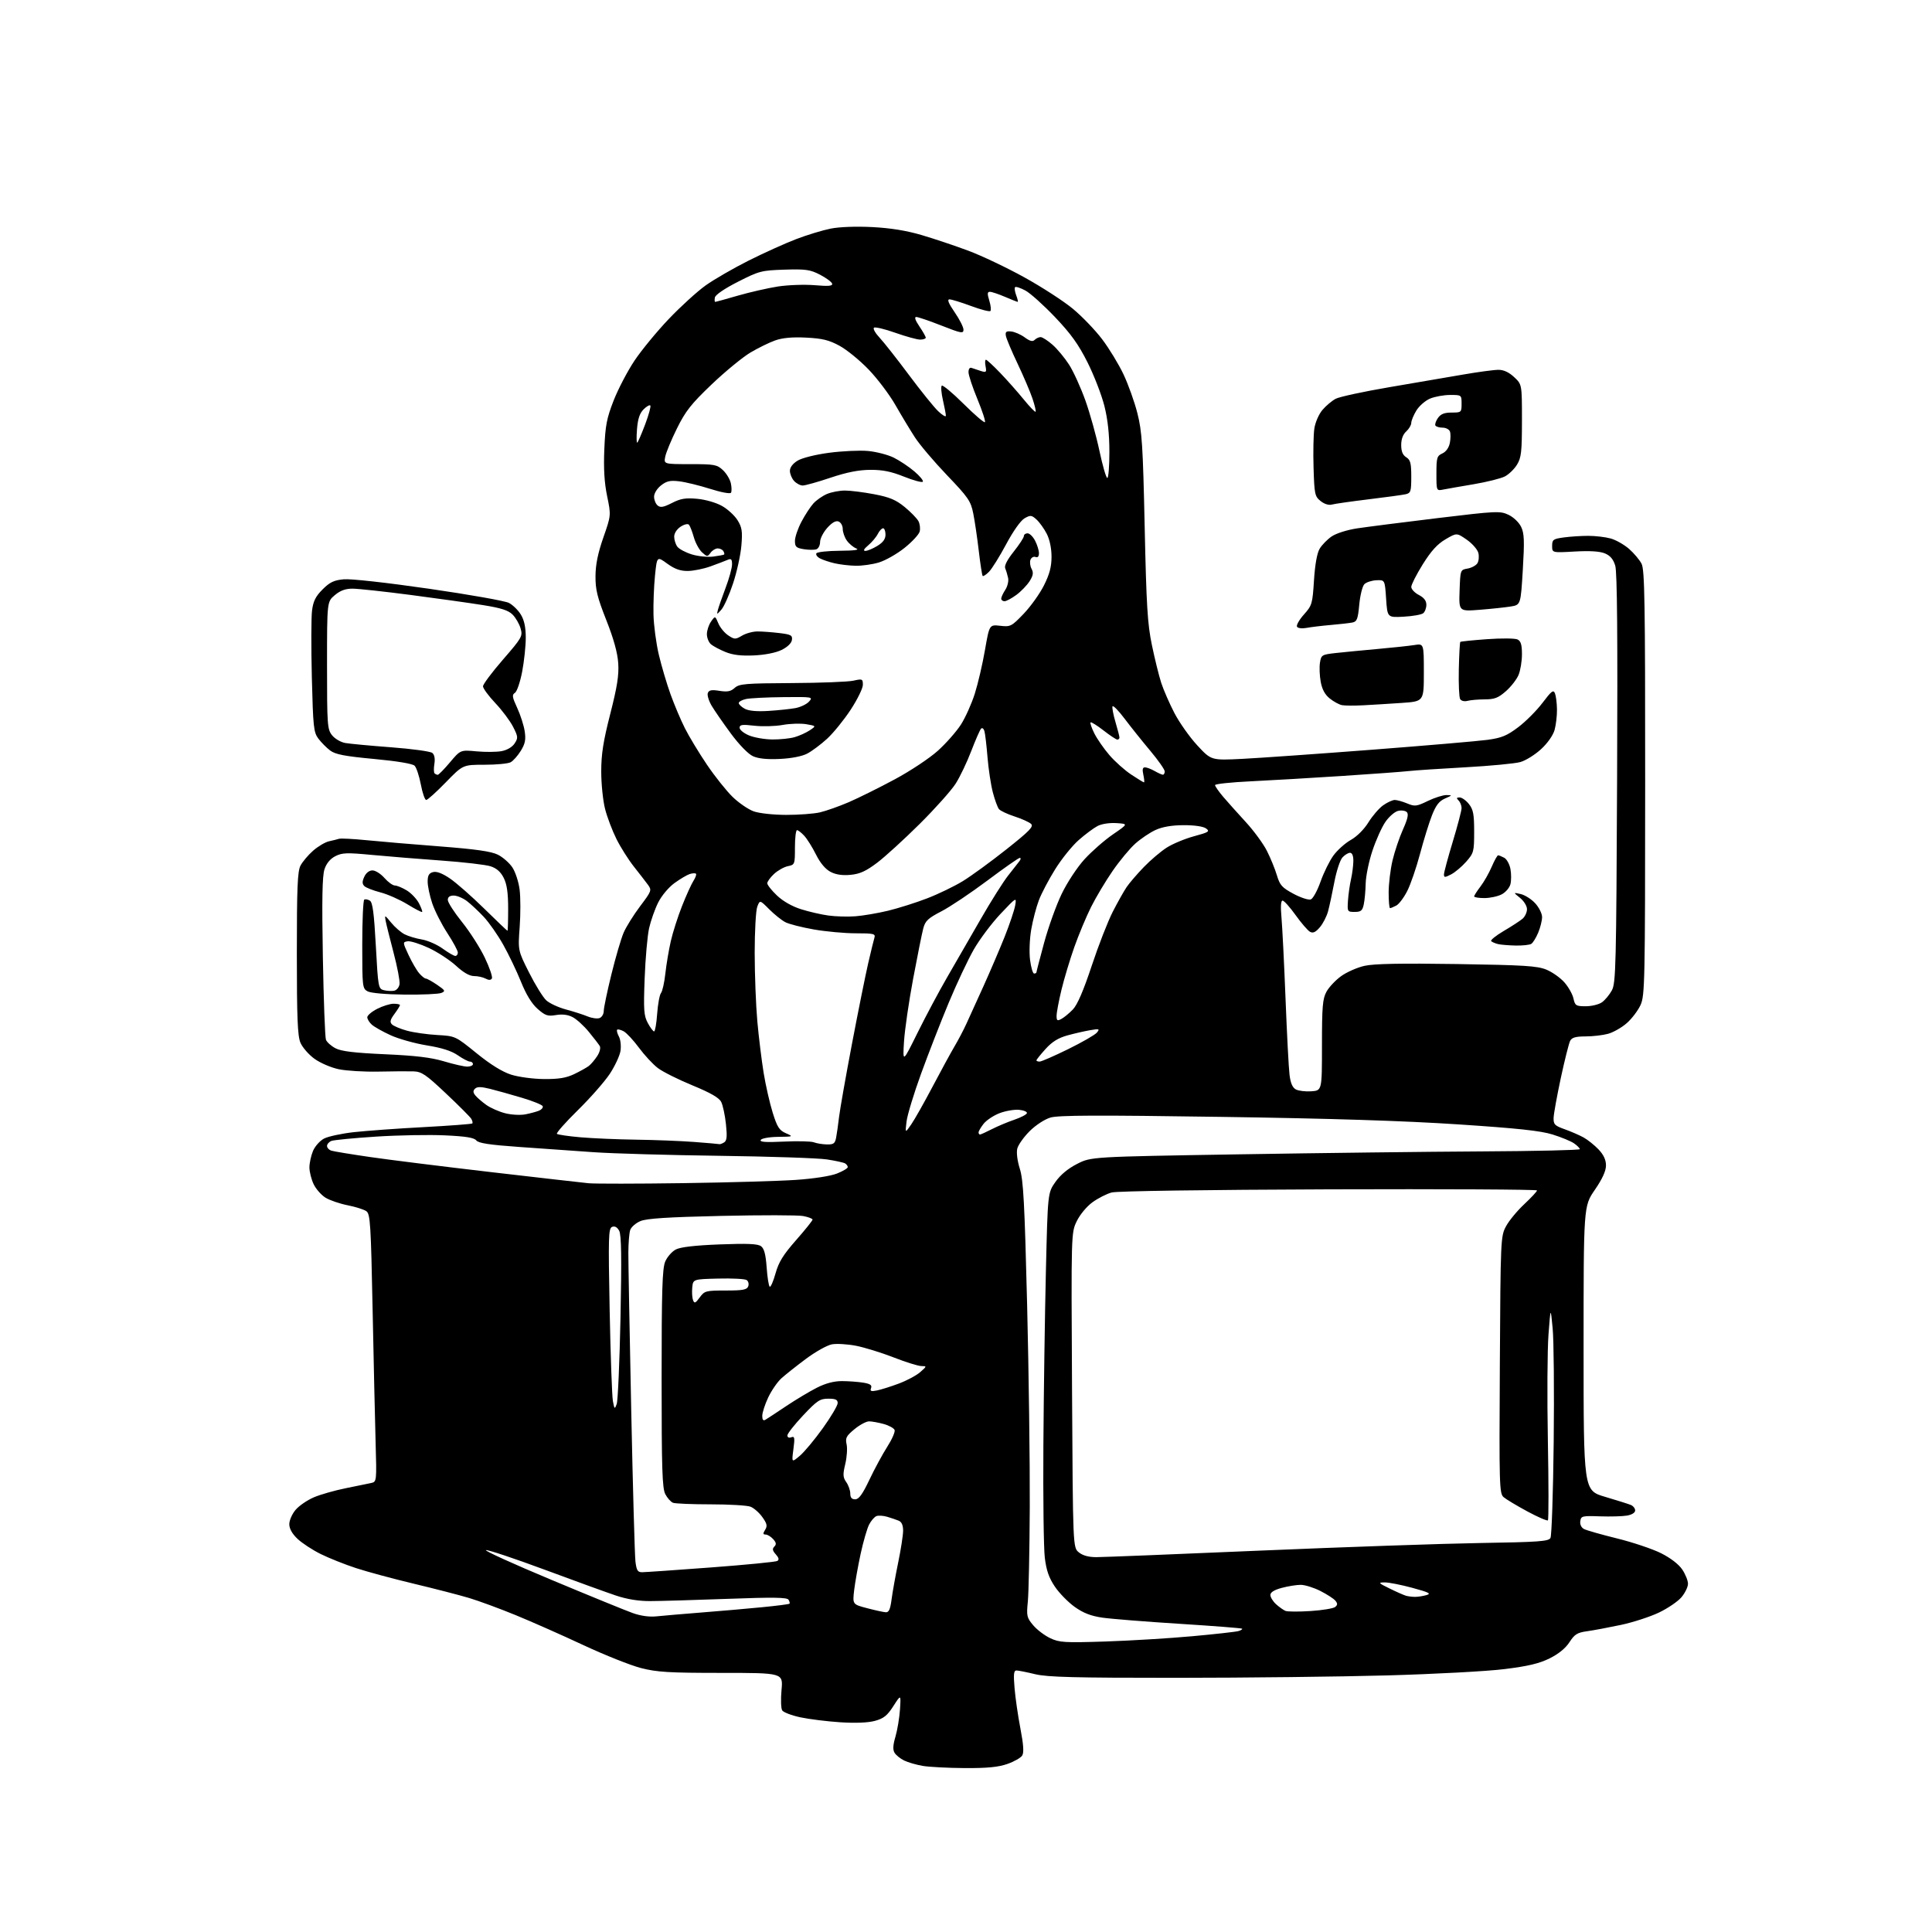 <?xml version="1.0" encoding="UTF-8" standalone="no"?>
<svg 
  version="1.1" 
  xmlns="http://www.w3.org/2000/svg" 
  xmlns:xlink="http://www.w3.org/1999/xlink" 
  xmlns:svg="http://www.w3.org/2000/svg"
  xmlns:rdf="http://www.w3.org/1999/02/22-rdf-syntax-ns#"
  xmlns:cc="http://creativecommons.org/ns#"
  xmlns:dc="http://purl.org/dc/elements/1.1/"
  viewBox="0 0 768 768"
  width="768"
  height="768"
>
<style>svg {background-color: white; }</style>"
<path stroke="none" fill="black" fill-rule="evenodd" d="M383.50,702.84C376.90,702.80 369.40,702.41 366.83,701.98C364.27,701.54 360.93,700.58 359.43,699.84C357.92,699.11 356.21,697.73 355.62,696.79C354.86,695.56 354.95,693.76 355.97,690.29C356.74,687.66 357.54,682.80 357.76,679.50C358.15,673.50 358.15,673.50 355.13,678.20C352.70,681.98 351.28,683.12 347.81,684.07C345.05,684.82 340.07,685.02 334.00,684.63C328.77,684.29 321.64,683.40 318.15,682.66C314.66,681.91 311.41,680.67 310.93,679.90C310.44,679.13 310.33,675.46 310.67,671.75C311.29,665.00 311.29,665.00 286.80,665.00C265.97,665.00 261.21,664.71 254.85,663.09C250.74,662.04 240.44,657.94 231.97,653.99C223.50,650.03 211.38,644.66 205.03,642.06C198.69,639.46 190.35,636.39 186.50,635.23C182.65,634.08 172.75,631.52 164.50,629.55C156.25,627.58 145.90,624.78 141.50,623.34C137.10,621.90 130.80,619.39 127.50,617.76C124.20,616.13 120.04,613.40 118.25,611.70C116.13,609.69 115.00,607.66 115.00,605.88C115.00,604.38 116.11,601.83 117.48,600.21C118.84,598.59 122.10,596.35 124.73,595.22C127.35,594.09 133.10,592.46 137.50,591.58C141.90,590.70 146.46,589.77 147.63,589.50C149.71,589.03 149.75,588.68 149.32,573.76C149.08,565.37 148.54,541.45 148.12,520.62C147.44,486.68 147.18,482.61 145.66,481.49C144.73,480.81 141.38,479.74 138.23,479.12C135.08,478.50 131.11,477.15 129.42,476.11C127.73,475.08 125.59,472.65 124.67,470.72C123.75,468.78 123.00,465.79 123.00,464.07C123.00,462.34 123.64,459.41 124.42,457.53C125.20,455.66 127.19,453.44 128.83,452.59C130.48,451.74 135.80,450.59 140.66,450.05C145.52,449.51 158.01,448.60 168.40,448.05C178.80,447.49 187.50,446.83 187.74,446.59C187.99,446.35 187.80,445.52 187.34,444.75C186.88,443.98 182.36,439.45 177.29,434.68C169.22,427.06 167.62,425.99 164.29,425.88C162.21,425.82 155.93,425.86 150.35,425.98C144.77,426.09 137.72,425.67 134.68,425.04C131.60,424.40 127.30,422.55 125.00,420.88C122.71,419.23 120.21,416.34 119.42,414.47C118.29,411.76 118.00,404.47 118.00,378.98C118.00,352.92 118.27,346.37 119.45,344.10C120.25,342.56 122.50,339.89 124.47,338.16C126.43,336.44 129.27,334.76 130.77,334.43C132.27,334.10 134.08,333.65 134.79,333.43C135.50,333.21 140.45,333.47 145.79,334.00C151.13,334.54 164.22,335.64 174.87,336.46C189.01,337.55 195.22,338.43 197.86,339.73C199.85,340.70 202.46,342.99 203.67,344.80C204.88,346.62 206.18,350.60 206.56,353.66C206.95,356.72 206.95,363.41 206.58,368.52C205.89,377.83 205.89,377.83 210.34,386.66C212.79,391.52 215.85,396.47 217.15,397.65C218.44,398.84 221.97,400.47 225.00,401.29C228.03,402.10 231.90,403.34 233.60,404.05C235.31,404.75 237.45,405.04 238.35,404.69C239.26,404.35 240.00,403.08 240.00,401.88C240.00,400.68 241.37,394.13 243.04,387.34C244.71,380.54 246.90,373.07 247.91,370.74C248.92,368.41 251.87,363.68 254.47,360.23C259.01,354.21 259.14,353.87 257.58,351.73C256.68,350.50 254.18,347.27 252.02,344.54C249.85,341.81 246.72,336.86 245.06,333.54C243.40,330.22 241.35,324.82 240.52,321.54C239.68,318.26 239.00,311.59 239.00,306.70C239.00,299.80 239.79,294.72 242.58,283.82C245.34,273.01 246.07,268.41 245.76,263.66C245.48,259.48 243.96,253.96 241.01,246.50C237.42,237.40 236.68,234.38 236.72,229.00C236.75,224.41 237.67,219.91 239.84,213.67C242.92,204.85 242.92,204.85 241.34,197.21C240.23,191.83 239.90,186.30 240.23,178.54C240.62,169.12 241.17,166.28 243.94,159.19C245.73,154.62 249.46,147.50 252.22,143.36C254.99,139.22 261.11,131.78 265.83,126.82C270.55,121.87 277.14,115.86 280.49,113.47C283.83,111.09 291.50,106.65 297.53,103.62C303.57,100.59 312.08,96.74 316.45,95.07C320.82,93.39 327.03,91.51 330.24,90.87C333.74,90.18 340.40,89.94 346.80,90.27C354.06,90.65 360.36,91.67 366.39,93.45C371.28,94.89 379.61,97.68 384.89,99.65C390.18,101.62 400.20,106.38 407.18,110.24C414.15,114.09 422.84,119.72 426.49,122.75C430.14,125.78 435.38,131.23 438.13,134.87C440.88,138.50 444.69,144.75 446.58,148.75C448.48,152.74 450.98,159.72 452.13,164.26C453.97,171.51 454.32,176.93 455.03,209.50C455.71,240.85 456.15,248.02 457.90,256.43C459.03,261.89 460.70,268.64 461.60,271.43C462.51,274.22 464.86,279.62 466.84,283.43C468.82,287.24 472.92,293.04 475.96,296.32C481.48,302.28 481.48,302.28 493.99,301.65C500.87,301.30 524.05,299.67 545.50,298.02C566.95,296.37 587.56,294.61 591.29,294.10C596.93,293.33 599.01,292.48 603.52,289.07C606.52,286.81 610.86,282.45 613.18,279.38C616.76,274.64 617.51,274.07 618.13,275.64C618.53,276.66 618.89,279.52 618.92,282.00C618.96,284.48 618.53,288.14 617.98,290.14C617.37,292.31 615.21,295.40 612.59,297.81C610.18,300.03 606.47,302.34 604.35,302.93C602.23,303.53 592.40,304.46 582.50,305.01C572.60,305.55 562.48,306.23 560.00,306.51C557.52,306.79 545.60,307.67 533.50,308.46C521.40,309.25 505.09,310.20 497.25,310.58C489.41,310.95 483.00,311.63 483.00,312.09C483.00,312.55 484.45,314.63 486.22,316.72C488.00,318.80 492.05,323.33 495.23,326.79C498.41,330.25 502.18,335.39 503.61,338.22C505.04,341.04 506.83,345.41 507.58,347.93C508.77,351.91 509.63,352.86 514.23,355.32C517.13,356.87 520.21,357.87 521.08,357.53C521.95,357.19 523.69,354.01 524.94,350.46C526.20,346.90 528.49,342.24 530.04,340.10C531.60,337.96 534.71,335.16 536.97,333.89C539.40,332.53 542.26,329.68 543.95,326.93C545.53,324.36 548.17,321.31 549.81,320.13C551.46,318.96 553.54,318.00 554.44,318.00C555.33,318.00 557.56,318.62 559.38,319.38C562.41,320.65 563.11,320.57 567.60,318.39C570.29,317.09 573.62,316.03 575.00,316.05C577.39,316.08 577.36,316.14 574.41,317.42C572.08,318.44 570.81,320.08 569.22,324.13C568.06,327.08 565.93,333.98 564.47,339.46C563.02,344.93 560.74,351.55 559.41,354.17C558.09,356.79 556.13,359.39 555.07,359.96C554.00,360.53 552.88,361.00 552.57,361.00C552.25,361.00 552.01,358.19 552.01,354.75C552.02,351.31 552.71,345.59 553.55,342.04C554.39,338.49 556.25,332.96 557.69,329.75C559.57,325.56 560.01,323.61 559.23,322.83C558.63,322.23 557.06,322.02 555.72,322.35C554.39,322.69 552.13,324.66 550.71,326.73C549.28,328.80 546.97,333.95 545.56,338.18C544.15,342.40 542.95,348.25 542.88,351.18C542.82,354.10 542.47,357.85 542.12,359.50C541.58,362.02 541.00,362.50 538.51,362.50C535.61,362.50 535.55,362.39 535.84,358.00C536.01,355.52 536.55,351.70 537.05,349.50C537.55,347.30 537.96,344.04 537.98,342.25C537.99,340.18 537.51,339.00 536.65,339.00C535.92,339.00 534.55,339.84 533.62,340.87C532.69,341.90 531.25,346.29 530.43,350.62C529.61,354.95 528.48,360.18 527.93,362.24C527.38,364.29 525.90,367.17 524.64,368.63C522.94,370.61 521.93,371.06 520.73,370.39C519.84,369.89 517.26,366.90 515.00,363.74C512.74,360.58 510.42,358.00 509.84,358.00C509.16,358.00 509.01,360.33 509.41,364.75C509.74,368.46 510.47,382.98 511.02,397.00C511.57,411.02 512.28,424.64 512.61,427.27C513.01,430.56 513.79,432.35 515.13,433.07C516.20,433.64 518.97,433.97 521.29,433.81C525.50,433.50 525.50,433.50 525.50,415.50C525.50,400.11 525.76,397.03 527.29,394.23C528.27,392.43 530.89,389.64 533.11,388.04C535.33,386.43 539.53,384.58 542.44,383.93C546.18,383.09 556.95,382.88 579.12,383.22C605.99,383.64 611.11,383.96 614.74,385.46C617.07,386.42 620.29,388.70 621.89,390.53C623.50,392.36 625.11,395.23 625.48,396.93C626.11,399.76 626.48,400.00 630.36,400.00C632.67,400.00 635.56,399.30 636.78,398.44C638.01,397.58 639.79,395.44 640.74,393.69C642.33,390.76 642.49,383.93 642.82,309.52C643.07,252.79 642.85,227.45 642.09,224.89C641.31,222.29 640.12,220.88 637.96,219.98C635.93,219.14 631.97,218.90 625.96,219.24C617.00,219.75 617.00,219.75 617.00,217.01C617.00,214.51 617.40,214.22 621.64,213.64C624.19,213.29 628.58,213.00 631.39,213.01C634.20,213.01 638.20,213.48 640.28,214.06C642.35,214.64 645.64,216.50 647.58,218.20C649.52,219.90 651.75,222.56 652.55,224.10C653.78,226.48 654.00,239.51 653.98,311.20C653.96,390.58 653.85,395.73 652.14,399.51C651.13,401.71 648.68,404.95 646.68,406.70C644.69,408.46 641.35,410.36 639.28,410.94C637.20,411.52 633.15,411.99 630.29,411.99C626.34,412.00 624.85,412.43 624.16,413.75C623.66,414.71 621.99,421.35 620.45,428.50C618.92,435.65 617.62,442.81 617.58,444.40C617.51,446.96 618.03,447.49 622.00,448.90C624.48,449.78 627.85,451.25 629.50,452.16C631.15,453.07 633.83,455.22 635.45,456.92C637.47,459.05 638.40,461.05 638.40,463.27C638.40,465.48 636.97,468.61 633.95,473.01C629.50,479.50 629.50,479.50 629.50,535.99C629.50,592.48 629.50,592.48 638.00,595.00C642.67,596.38 647.29,597.84 648.25,598.23C649.21,598.62 650.00,599.61 650.00,600.42C650.00,601.32 648.71,602.13 646.75,602.47C644.96,602.78 640.12,602.91 636.00,602.77C628.96,602.52 628.48,602.63 628.19,604.68C628.00,606.00 628.59,607.24 629.69,607.82C630.69,608.34 636.58,610.02 642.79,611.55C649.01,613.08 656.87,615.72 660.26,617.41C664.07,619.32 667.30,621.80 668.72,623.90C669.97,625.77 671.00,628.32 671.00,629.57C671.00,630.82 669.84,633.22 668.42,634.91C667.01,636.59 662.97,639.34 659.45,641.02C655.93,642.70 649.10,644.92 644.28,645.94C639.45,646.96 633.43,648.09 630.89,648.44C626.99,648.98 625.92,649.65 623.89,652.79C622.35,655.18 619.55,657.47 616.00,659.23C611.86,661.28 607.41,662.34 598.00,663.50C591.12,664.36 570.20,665.48 551.50,666.00C532.80,666.52 495.00,666.95 467.50,666.96C427.24,666.97 416.33,666.69 411.50,665.52C408.20,664.72 404.87,664.06 404.10,664.04C402.99,664.01 402.83,665.39 403.30,671.03C403.62,674.90 404.67,682.14 405.63,687.12C406.86,693.52 407.07,696.67 406.35,697.84C405.79,698.75 403.12,700.27 400.42,701.21C396.78,702.47 392.38,702.89 383.50,702.84zM439.50,652.52C449.40,652.19 464.93,651.25 474.00,650.42C483.07,649.60 491.32,648.67 492.33,648.37C493.33,648.07 493.97,647.64 493.76,647.43C493.54,647.21 482.37,646.34 468.93,645.49C455.49,644.65 441.67,643.54 438.20,643.04C433.62,642.37 430.62,641.20 427.20,638.76C424.62,636.92 421.07,633.30 419.33,630.71C416.97,627.21 415.95,624.29 415.33,619.26C414.87,615.54 414.62,595.40 414.76,574.50C414.90,553.60 415.35,522.48 415.76,505.33C416.50,474.17 416.50,474.17 419.54,469.85C421.52,467.03 424.52,464.53 428.15,462.68C433.71,459.83 433.71,459.83 492.11,458.87C524.22,458.34 567.94,457.81 589.25,457.70C610.56,457.59 628.00,457.19 628.00,456.81C628.00,456.43 626.99,455.40 625.75,454.53C624.51,453.65 620.65,452.06 617.17,450.98C612.38,449.49 603.31,448.52 579.67,446.96C558.09,445.53 528.99,444.61 485.06,443.97C435.99,443.25 420.69,443.31 417.56,444.25C415.24,444.94 411.69,447.27 409.28,449.67C406.97,451.98 404.76,455.09 404.39,456.57C403.99,458.17 404.40,461.44 405.40,464.62C406.81,469.07 407.29,478.15 408.30,518.73C408.96,545.56 409.43,581.67 409.35,599.00C409.26,616.33 408.92,633.27 408.58,636.65C408.01,642.34 408.17,643.05 410.69,646.04C412.19,647.83 415.24,650.14 417.46,651.19C421.13,652.93 423.13,653.05 439.50,652.52zM261.00,642.52C263.48,642.26 271.57,641.57 279.00,640.98C286.43,640.40 297.22,639.46 302.98,638.89C308.75,638.33 313.63,637.70 313.83,637.50C314.04,637.30 313.86,636.58 313.45,635.91C312.86,634.97 307.37,634.89 289.10,635.57C276.12,636.05 262.35,636.45 258.50,636.46C253.87,636.48 249.25,635.73 244.86,634.26C241.21,633.04 228.44,628.41 216.49,623.97C204.53,619.53 194.06,616.04 193.20,616.20C192.35,616.37 203.99,621.66 219.07,627.96C234.16,634.27 248.75,640.23 251.50,641.21C254.70,642.35 258.12,642.83 261.00,642.52zM352.12,640.90C353.34,640.98 353.91,639.71 354.42,635.75C354.80,632.86 355.98,626.27 357.05,621.09C358.12,615.92 359.00,610.23 359.00,608.45C359.00,606.31 358.41,604.97 357.25,604.50C356.29,604.11 354.24,603.41 352.69,602.95C351.15,602.49 349.22,602.36 348.41,602.67C347.59,602.99 346.28,604.49 345.49,606.03C344.69,607.56 343.18,612.79 342.12,617.65C341.07,622.52 339.91,629.03 339.54,632.13C338.89,637.76 338.89,637.76 344.69,639.28C347.89,640.12 351.23,640.85 352.12,640.90zM520.98,640.41C525.65,640.11 530.04,639.38 530.75,638.80C531.74,637.97 531.76,637.42 530.83,636.29C530.17,635.49 527.47,633.75 524.85,632.42C522.22,631.09 518.71,630.00 517.05,630.00C515.39,630.00 512.00,630.54 509.51,631.21C506.52,632.01 505.00,632.96 505.00,634.03C505.00,634.92 506.01,636.57 507.25,637.70C508.49,638.82 510.18,640.02 511.00,640.36C511.82,640.69 516.32,640.72 520.98,640.41zM562.50,634.78C563.60,634.79 565.62,634.48 567.00,634.09C569.07,633.50 568.12,633.01 561.43,631.19C556.99,629.99 552.04,629.01 550.43,629.03C547.73,629.06 547.89,629.26 552.48,631.50C555.22,632.85 558.15,634.13 558.98,634.36C559.82,634.58 561.40,634.78 562.50,634.78zM255.31,624.98C256.52,624.97 268.84,624.12 282.69,623.08C296.55,622.04 308.39,620.88 309.01,620.50C309.79,620.01 309.59,619.21 308.39,617.88C307.07,616.41 306.93,615.67 307.81,614.79C308.69,613.91 308.58,613.19 307.33,611.81C306.43,610.82 305.08,610.00 304.34,610.00C303.26,610.00 303.23,609.61 304.15,608.13C305.11,606.60 304.91,605.68 303.04,603.06C301.79,601.30 299.66,599.44 298.32,598.93C296.97,598.42 289.86,598.00 282.52,598.00C275.17,598.00 268.44,597.72 267.54,597.38C266.65,597.04 265.27,595.48 264.46,593.93C263.25,591.57 263.00,583.87 263.00,548.02C263.00,513.05 263.27,504.30 264.42,501.53C265.20,499.66 267.12,497.48 268.67,496.68C270.57,495.71 276.29,495.05 286.14,494.67C297.12,494.25 301.21,494.43 302.51,495.38C303.77,496.31 304.38,498.60 304.76,503.85C305.04,507.81 305.59,511.25 305.98,511.49C306.37,511.73 307.41,509.34 308.29,506.18C309.54,501.70 311.32,498.81 316.44,492.99C320.05,488.89 323.00,485.21 323.00,484.81C323.00,484.42 321.32,483.78 319.26,483.39C317.21,483.00 302.58,482.98 286.75,483.34C265.40,483.82 257.10,484.35 254.59,485.40C252.72,486.18 250.88,487.80 250.50,489.00C250.12,490.20 249.80,494.18 249.78,497.84C249.76,501.50 250.28,529.70 250.92,560.50C251.56,591.30 252.32,618.41 252.60,620.75C253.04,624.30 253.48,625.00 255.31,624.98zM435.86,618.99C438.41,618.99 467.73,617.82 501.00,616.39C534.27,614.97 573.64,613.61 588.48,613.37C611.68,613.00 615.58,612.72 616.33,611.37C616.82,610.50 617.40,593.30 617.62,573.15C617.84,552.99 617.66,532.67 617.20,528.00C616.39,519.50 616.39,519.50 615.55,530.50C615.09,536.55 614.98,555.51 615.30,572.64C615.62,589.76 615.63,604.03 615.32,604.35C615.01,604.66 611.32,603.06 607.13,600.80C602.93,598.53 598.69,595.99 597.71,595.14C596.02,593.70 595.93,590.61 596.21,542.56C596.49,492.47 596.54,491.42 598.66,487.48C599.84,485.26 603.10,481.31 605.91,478.69C608.71,476.06 611.00,473.60 611.00,473.21C611.00,472.82 573.76,472.63 528.25,472.78C479.33,472.95 444.03,473.46 441.90,474.03C439.93,474.56 436.50,476.30 434.29,477.91C431.99,479.57 429.31,482.80 428.03,485.43C425.80,490.04 425.80,490.04 426.15,552.61C426.50,615.18 426.50,615.18 428.86,617.09C430.43,618.36 432.77,619.00 435.86,618.99zM339.95,596.00C341.41,596.00 342.85,594.02 345.59,588.25C347.61,583.99 350.81,578.08 352.69,575.13C354.58,572.18 355.90,569.17 355.62,568.45C355.34,567.72 353.40,566.65 351.31,566.07C349.21,565.49 346.59,565.01 345.48,565.01C344.37,565.00 341.75,566.40 339.67,568.12C336.40,570.81 335.98,571.63 336.54,574.16C336.89,575.77 336.65,579.30 336.00,582.00C335.00,586.17 335.06,587.25 336.41,589.18C337.29,590.42 338.00,592.47 338.00,593.72C338.00,595.32 338.59,596.00 339.95,596.00zM317.93,578.71C319.72,577.21 323.83,572.27 327.08,567.74C330.33,563.21 332.99,558.71 332.99,557.75C333.00,556.39 332.16,556.00 329.26,556.00C325.94,556.00 324.81,556.75 319.26,562.64C315.82,566.29 313.00,569.88 313.00,570.61C313.00,571.40 313.63,571.70 314.55,571.34C315.88,570.83 316.00,571.50 315.39,576.10C314.68,581.44 314.68,581.44 317.93,578.71zM304.25,564.38C304.94,563.98 308.65,561.54 312.50,558.96C316.35,556.39 321.85,553.09 324.72,551.64C328.21,549.87 331.51,549.00 334.72,549.01C337.35,549.02 341.15,549.30 343.17,549.63C345.94,550.09 346.70,550.62 346.26,551.78C345.78,553.02 346.23,553.20 348.61,552.73C350.23,552.40 354.15,551.17 357.32,549.98C360.50,548.79 364.31,546.75 365.80,545.44C368.47,543.09 368.47,543.06 366.23,543.03C364.98,543.01 360.03,541.47 355.23,539.59C350.43,537.72 343.71,535.64 340.30,534.97C336.89,534.31 332.55,534.05 330.67,534.40C328.78,534.76 324.15,537.35 320.37,540.17C316.59,542.99 312.21,546.46 310.62,547.90C309.04,549.33 306.68,552.75 305.38,555.50C304.08,558.25 303.02,561.54 303.01,562.81C303.00,564.38 303.40,564.88 304.25,564.38zM245.15,558.13C245.62,556.86 246.30,541.34 246.66,523.64C247.14,499.84 247.01,490.88 246.14,489.26C245.37,487.83 244.41,487.29 243.34,487.70C241.87,488.26 241.78,491.39 242.35,520.91C242.70,538.83 243.28,555.06 243.64,556.97C244.25,560.22 244.35,560.29 245.15,558.13zM278.15,515.75C280.07,513.13 280.57,513.00 288.48,513.00C295.32,513.00 296.90,512.70 297.43,511.33C297.78,510.41 297.49,509.28 296.78,508.83C296.08,508.37 291.00,508.11 285.50,508.25C275.50,508.50 275.50,508.50 275.18,511.85C275.00,513.69 275.15,515.94 275.50,516.85C276.04,518.24 276.46,518.07 278.15,515.75zM271.50,470.32C289.65,470.06 309.90,469.48 316.50,469.02C323.59,468.53 330.24,467.49 332.75,466.48C335.09,465.55 337.00,464.41 337.00,463.95C337.00,463.49 336.53,462.83 335.96,462.48C335.39,462.13 332.13,461.41 328.71,460.89C325.30,460.36 306.07,459.72 286.00,459.45C265.93,459.19 243.43,458.54 236.00,458.02C228.57,457.49 215.30,456.56 206.50,455.94C194.58,455.10 190.20,454.43 189.33,453.33C188.47,452.24 185.17,451.70 176.83,451.32C170.60,451.03 158.30,451.25 149.50,451.82C140.70,452.39 132.71,453.16 131.75,453.53C130.79,453.91 130.00,454.81 130.00,455.54C130.00,456.27 130.79,457.11 131.75,457.41C132.71,457.71 139.57,458.84 147.00,459.92C154.43,461.01 176.03,463.70 195.00,465.91C213.97,468.11 231.53,470.12 234.00,470.36C236.47,470.59 253.35,470.58 271.50,470.32zM286.00,454.82C286.27,454.90 287.12,454.58 287.88,454.10C288.94,453.42 289.10,451.75 288.57,446.81C288.19,443.28 287.35,439.34 286.69,438.04C285.85,436.37 282.50,434.44 275.25,431.45C269.61,429.13 263.41,426.03 261.48,424.55C259.55,423.08 256.17,419.44 253.98,416.47C251.78,413.49 249.05,410.56 247.91,409.95C246.76,409.34 245.61,409.06 245.33,409.33C245.06,409.61 245.37,410.83 246.03,412.05C246.69,413.29 246.96,415.84 246.65,417.79C246.33,419.73 244.41,423.83 242.38,426.91C240.34,429.98 234.65,436.46 229.72,441.30C224.80,446.14 221.05,450.38 221.38,450.72C221.72,451.05 225.93,451.67 230.75,452.09C235.56,452.51 245.57,452.94 253.00,453.04C260.43,453.14 270.77,453.55 276.00,453.95C281.23,454.35 285.73,454.74 286.00,454.82zM328.67,454.93C331.36,454.99 331.92,454.58 332.37,452.25C332.66,450.74 333.19,447.02 333.54,444.00C333.90,440.98 336.20,427.93 338.66,415.00C341.12,402.07 344.02,387.68 345.10,383.00C346.18,378.32 347.30,373.71 347.60,372.75C348.08,371.19 347.29,371.00 340.20,371.00C335.83,371.00 328.34,370.32 323.54,369.48C318.74,368.64 313.62,367.34 312.16,366.57C310.70,365.81 307.83,363.51 305.78,361.46C302.06,357.72 302.06,357.72 301.03,360.43C300.46,361.91 300.00,370.19 300.00,378.82C300.01,387.44 300.48,399.68 301.05,406.00C301.62,412.32 302.76,421.55 303.56,426.50C304.37,431.45 305.99,438.56 307.16,442.31C308.95,448.05 309.77,449.32 312.39,450.47C315.46,451.82 315.41,451.84 309.31,451.92C305.84,451.96 302.81,452.50 302.41,453.14C301.90,453.98 304.35,454.15 311.64,453.80C317.11,453.54 322.46,453.67 323.54,454.09C324.62,454.51 326.93,454.89 328.67,454.93zM389.54,451.00C389.84,451.00 391.97,450.04 394.28,448.86C396.59,447.68 400.61,445.99 403.21,445.11C405.81,444.22 408.06,443.05 408.22,442.50C408.37,441.95 406.97,441.35 405.09,441.17C403.22,441.00 399.73,441.59 397.35,442.50C394.97,443.41 392.12,445.31 391.01,446.71C389.90,448.12 389.00,449.66 389.00,450.13C389.00,450.61 389.24,451.00 389.54,451.00zM362.21,447.00C363.55,445.07 367.36,438.32 370.69,432.00C374.02,425.68 377.95,418.48 379.41,416.00C380.88,413.52 383.01,409.48 384.14,407.00C385.28,404.52 388.34,397.77 390.96,392.00C393.57,386.23 397.35,377.39 399.36,372.38C401.36,367.36 403.25,361.73 403.56,359.88C404.12,356.54 404.05,356.59 397.73,363.27C394.21,367.00 389.42,373.38 387.09,377.45C384.76,381.53 380.26,391.08 377.10,398.68C373.93,406.28 369.01,418.93 366.15,426.79C363.29,434.64 360.69,443.19 360.37,445.79C359.79,450.50 359.79,450.50 362.21,447.00zM208.91,442.96C210.88,442.57 213.31,441.91 214.29,441.50C215.28,441.09 215.93,440.30 215.75,439.75C215.57,439.20 211.84,437.68 207.46,436.38C203.08,435.07 197.35,433.47 194.73,432.82C191.17,431.95 189.67,431.93 188.82,432.78C187.97,433.63 188.02,434.32 189.00,435.50C189.73,436.38 191.68,438.06 193.35,439.25C195.02,440.43 198.39,441.92 200.85,442.54C203.32,443.17 206.92,443.36 208.91,442.96zM216.26,428.94C222.10,428.98 225.07,428.50 228.26,426.97C230.59,425.85 233.21,424.39 234.08,423.72C234.94,423.05 236.44,421.28 237.41,419.79C238.42,418.24 238.84,416.54 238.40,415.79C237.97,415.08 236.02,412.55 234.06,410.17C232.10,407.78 229.22,405.16 227.66,404.34C225.77,403.35 223.55,403.07 221.02,403.50C217.73,404.05 216.76,403.73 213.72,401.06C211.38,399.00 209.18,395.42 207.09,390.24C205.37,385.98 202.19,379.35 200.02,375.50C197.86,371.65 194.38,366.68 192.29,364.45C190.21,362.23 187.20,359.41 185.62,358.20C184.03,356.99 181.67,356.00 180.37,356.00C178.78,356.00 178.00,356.58 178.01,357.75C178.01,358.71 180.54,362.65 183.64,366.50C186.74,370.35 190.83,376.74 192.72,380.70C194.62,384.66 195.88,388.38 195.53,388.96C195.09,389.67 194.28,389.68 193.01,389.00C191.97,388.45 189.91,388.00 188.43,388.00C186.65,388.00 184.20,386.60 181.29,383.91C178.85,381.67 173.98,378.48 170.47,376.84C166.96,375.20 163.17,374.00 162.05,374.18C160.05,374.50 160.05,374.56 162.40,379.61C163.71,382.42 165.60,385.68 166.61,386.86C167.62,388.04 168.82,389.00 169.28,389.00C169.73,389.00 171.74,390.11 173.73,391.46C176.99,393.68 177.16,394.01 175.43,394.71C174.37,395.15 167.83,395.44 160.91,395.37C153.55,395.30 147.42,394.76 146.16,394.09C144.07,392.97 144.00,392.34 144.00,375.52C144.00,365.95 144.36,357.90 144.80,357.62C145.24,357.35 146.24,357.53 147.03,358.02C148.13,358.70 148.69,362.98 149.40,375.98C150.30,392.50 150.40,393.06 152.58,393.61C153.83,393.92 155.66,394.02 156.67,393.83C157.68,393.64 158.65,392.45 158.83,391.20C159.00,389.94 157.94,384.32 156.45,378.71C154.97,373.09 153.55,367.38 153.29,366.00C152.85,363.63 152.96,363.67 155.50,366.77C156.97,368.57 159.37,370.65 160.84,371.40C162.30,372.15 165.40,373.08 167.71,373.46C170.03,373.85 173.74,375.48 175.95,377.08C178.17,378.69 180.44,380.00 180.99,380.00C181.55,380.00 182.00,379.39 182.00,378.66C182.00,377.92 180.12,374.43 177.82,370.91C175.52,367.38 172.82,362.07 171.82,359.09C170.82,356.12 170.00,352.24 170.00,350.46C170.00,348.00 170.51,347.10 172.15,346.67C173.58,346.30 175.83,347.15 178.90,349.24C181.43,350.97 187.54,356.34 192.48,361.19C197.42,366.04 201.58,370.00 201.73,370.00C201.88,370.00 202.00,366.06 202.00,361.25C202.00,354.92 201.51,351.53 200.25,349.00C199.04,346.58 197.42,345.15 195.00,344.36C193.07,343.74 184.30,342.72 175.50,342.09C166.70,341.46 154.30,340.45 147.94,339.85C137.85,338.89 135.98,338.96 133.27,340.36C131.25,341.40 129.75,343.22 128.98,345.57C128.11,348.21 127.93,357.61 128.34,380.37C128.64,397.52 129.20,412.35 129.57,413.32C129.94,414.28 131.65,415.81 133.37,416.71C135.68,417.91 140.81,418.53 153.00,419.08C165.16,419.62 171.34,420.36 176.50,421.90C180.35,423.06 184.51,424.00 185.75,424.00C186.99,424.00 188.00,423.55 188.00,423.00C188.00,422.45 187.46,422.00 186.80,422.00C186.15,422.00 183.97,420.87 181.97,419.48C179.47,417.75 175.62,416.52 169.67,415.56C164.91,414.79 158.44,412.97 155.29,411.53C152.13,410.09 148.75,408.18 147.78,407.30C146.80,406.41 146.00,405.09 146.00,404.37C146.00,403.64 147.78,402.13 149.96,401.02C152.14,399.91 155.06,399.00 156.46,399.00C157.86,399.00 159.00,399.24 159.00,399.54C159.00,399.84 158.01,401.42 156.81,403.05C155.10,405.35 154.88,406.28 155.81,407.21C156.47,407.87 159.14,408.99 161.75,409.71C164.36,410.43 169.77,411.20 173.76,411.43C181.01,411.84 181.01,411.84 189.44,418.67C195.01,423.19 199.67,426.07 203.18,427.19C206.16,428.13 211.91,428.90 216.26,428.94zM364.76,410.50C368.03,403.90 373.31,394.00 376.50,388.50C379.70,383.00 385.66,372.65 389.76,365.50C393.86,358.35 398.82,350.48 400.79,348.00C402.75,345.52 404.78,342.94 405.30,342.25C405.82,341.56 405.85,341.01 405.37,341.02C404.89,341.03 399.10,345.08 392.50,350.03C385.90,354.97 377.68,360.48 374.23,362.26C368.95,364.99 367.81,366.05 367.03,369.00C366.51,370.93 364.70,379.93 363.00,389.00C361.30,398.07 359.66,409.32 359.36,414.00C358.83,422.50 358.83,422.50 364.76,410.50zM413.26,422.00C413.95,422.00 419.05,419.78 424.59,417.06C430.12,414.34 435.27,411.38 436.02,410.48C437.25,408.99 437.01,408.90 433.44,409.50C431.27,409.87 427.19,410.80 424.37,411.57C420.67,412.59 418.24,414.10 415.62,416.99C413.63,419.20 412.00,421.23 412.00,421.50C412.00,421.78 412.57,422.00 413.26,422.00zM260.02,410.00C260.41,410.00 260.96,406.86 261.23,403.01C261.51,399.17 262.19,395.46 262.75,394.76C263.32,394.07 264.10,390.57 264.49,387.00C264.88,383.43 265.85,377.66 266.64,374.18C267.43,370.70 269.44,364.40 271.11,360.18C272.78,355.96 274.82,351.45 275.65,350.16C276.48,348.88 276.93,347.60 276.66,347.32C276.38,347.04 275.26,347.10 274.18,347.44C273.09,347.79 270.37,349.40 268.12,351.03C265.81,352.70 263.00,356.05 261.65,358.74C260.33,361.36 258.70,365.98 258.02,369.00C257.35,372.02 256.56,380.98 256.26,388.91C255.78,401.54 255.94,403.72 257.51,406.66C258.50,408.50 259.63,410.00 260.02,410.00zM421.94,405.03C423.01,404.46 425.06,402.76 426.51,401.25C428.28,399.40 430.72,393.74 433.97,383.92C436.63,375.90 440.40,366.22 442.35,362.42C444.30,358.61 446.78,354.20 447.86,352.61C448.94,351.02 452.00,347.46 454.66,344.70C457.32,341.94 461.43,338.45 463.79,336.94C466.14,335.44 471.03,333.40 474.65,332.42C480.52,330.83 481.04,330.50 479.42,329.32C478.32,328.52 474.86,328.01 470.56,328.02C465.83,328.04 462.14,328.66 459.36,329.92C457.09,330.96 453.43,333.43 451.23,335.41C449.03,337.39 444.99,342.28 442.25,346.26C439.50,350.24 435.67,356.65 433.74,360.50C431.81,364.35 428.80,371.55 427.05,376.50C425.30,381.45 423.00,389.10 421.94,393.50C420.88,397.90 420.01,402.53 420.01,403.79C420.00,405.74 420.28,405.92 421.94,405.03zM411.07,387.00C411.58,387.00 412.00,386.78 412.00,386.52C412.00,386.25 413.37,380.96 415.05,374.77C416.73,368.57 419.87,359.83 422.03,355.35C424.26,350.73 428.20,344.75 431.15,341.52C434.01,338.40 439.08,333.96 442.42,331.67C448.50,327.50 448.50,327.50 443.80,327.20C441.07,327.02 437.93,327.50 436.30,328.35C434.76,329.15 431.38,331.67 428.79,333.95C426.20,336.23 422.00,341.44 419.46,345.52C416.91,349.60 413.99,355.15 412.97,357.85C411.94,360.55 410.58,365.75 409.94,369.42C409.29,373.16 409.08,378.48 409.46,381.54C409.84,384.54 410.56,387.00 411.07,387.00zM602.50,375.87C599.75,375.81 596.60,375.55 595.50,375.29C594.40,375.02 593.17,374.50 592.77,374.12C592.37,373.75 594.62,371.93 597.77,370.07C600.92,368.22 604.29,366.03 605.25,365.20C606.21,364.37 607.00,362.67 607.00,361.42C607.00,360.14 605.79,358.18 604.25,356.93C601.50,354.72 601.50,354.72 604.50,355.40C606.15,355.77 608.74,357.41 610.25,359.05C611.76,360.69 613.00,363.16 613.00,364.55C613.00,365.93 612.31,368.72 611.46,370.75C610.61,372.77 609.38,374.78 608.71,375.20C608.05,375.62 605.25,375.92 602.50,375.87zM340.00,364.24C343.02,364.02 348.88,363.02 353.00,362.03C357.12,361.03 364.14,358.82 368.58,357.10C373.03,355.39 379.41,352.30 382.77,350.24C386.13,348.18 393.90,342.52 400.05,337.64C409.29,330.31 410.98,328.57 409.86,327.51C409.11,326.81 406.17,325.48 403.33,324.56C400.48,323.64 397.69,322.33 397.11,321.64C396.54,320.95 395.44,317.94 394.66,314.94C393.88,311.95 392.93,305.68 392.55,301.00C392.17,296.32 391.62,291.67 391.33,290.65C391.04,289.63 390.44,289.18 389.99,289.65C389.54,290.12 387.79,294.12 386.09,298.54C384.40,302.97 381.62,308.79 379.91,311.48C378.21,314.17 371.77,321.38 365.61,327.50C359.45,333.62 351.82,340.58 348.66,342.97C344.24,346.30 341.82,347.41 338.13,347.76C334.87,348.07 332.31,347.70 330.17,346.59C328.13,345.53 326.08,343.10 324.39,339.73C322.96,336.85 320.85,333.49 319.72,332.25C318.58,331.01 317.28,330.00 316.83,330.00C316.37,330.00 316.00,333.09 316.00,336.88C316.00,343.59 315.94,343.76 313.22,344.31C311.69,344.61 309.22,346.00 307.72,347.38C306.22,348.77 305.00,350.45 305.00,351.11C305.00,351.77 306.73,353.96 308.85,355.97C311.23,358.24 314.88,360.32 318.43,361.43C321.59,362.43 326.49,363.56 329.33,363.94C332.18,364.33 336.98,364.47 340.00,364.24zM167.81,362.52C167.63,362.71 164.97,361.33 161.91,359.45C158.84,357.58 154.01,355.45 151.17,354.72C148.33,353.99 145.47,352.87 144.83,352.23C143.94,351.34 143.93,350.44 144.81,348.53C145.51,346.99 146.78,346.00 148.07,346.00C149.23,346.00 151.37,347.35 152.81,349.00C154.26,350.65 156.13,352.00 156.97,352.00C157.81,352.01 159.94,352.89 161.70,353.96C163.46,355.03 165.63,357.32 166.53,359.05C167.42,360.77 168.00,362.34 167.81,362.52zM590.05,357.00C587.82,357.00 586.00,356.70 586.00,356.34C586.00,355.98 587.13,354.20 588.52,352.39C589.90,350.58 591.91,347.05 592.98,344.55C594.05,342.05 595.20,340.00 595.53,340.00C595.86,340.00 596.95,340.44 597.95,340.97C598.95,341.51 600.06,343.51 600.42,345.41C600.78,347.32 600.78,350.05 600.42,351.48C600.06,352.90 598.49,354.73 596.93,355.53C595.37,356.34 592.28,357.00 590.05,357.00zM576.85,347.58C574.35,348.87 574.00,348.87 574.00,347.58C574.00,346.78 575.58,340.92 577.50,334.57C579.42,328.22 581.00,322.21 581.00,321.21C581.00,320.22 580.46,318.86 579.80,318.20C578.87,317.27 578.96,317.00 580.23,317.00C581.12,317.00 582.79,318.19 583.93,319.63C585.65,321.82 586.00,323.69 586.00,330.60C586.00,338.52 585.84,339.11 582.85,342.52C581.12,344.49 578.42,346.77 576.85,347.58zM312.50,323.93C317.45,323.94 323.50,323.49 325.94,322.93C328.39,322.36 333.56,320.53 337.44,318.86C341.32,317.18 349.55,313.10 355.72,309.78C361.92,306.45 369.58,301.36 372.85,298.40C376.10,295.46 380.21,290.79 381.99,288.02C383.76,285.25 386.24,279.73 387.50,275.74C388.76,271.76 390.58,263.95 391.54,258.39C393.30,248.28 393.30,248.28 397.59,248.76C401.69,249.23 402.09,249.02 406.94,243.97C409.72,241.06 413.35,235.99 415.00,232.68C417.22,228.25 418.00,225.28 418.00,221.30C418.00,217.99 417.27,214.49 416.11,212.21C415.06,210.17 413.23,207.61 412.04,206.53C410.06,204.74 409.63,204.70 407.28,206.03C405.74,206.91 402.77,211.09 399.95,216.37C397.34,221.25 394.27,226.17 393.13,227.31C391.99,228.46 390.86,229.19 390.62,228.94C390.39,228.70 389.69,224.22 389.08,219.00C388.47,213.78 387.48,207.06 386.88,204.08C385.89,199.16 384.91,197.74 376.45,188.90C371.31,183.53 365.56,176.75 363.67,173.82C361.77,170.89 358.29,165.12 355.94,161.00C353.58,156.88 348.80,150.53 345.30,146.90C341.81,143.26 336.61,139.02 333.74,137.46C329.56,135.18 326.93,134.54 320.51,134.21C315.06,133.93 311.14,134.28 308.23,135.29C305.88,136.11 301.42,138.29 298.31,140.14C295.20,141.99 288.27,147.68 282.91,152.79C274.74,160.59 272.52,163.40 269.11,170.29C266.87,174.81 264.78,179.85 264.45,181.50C263.85,184.50 263.85,184.50 274.34,184.50C284.01,184.50 285.03,184.69 287.37,186.88C288.76,188.18 290.18,190.53 290.52,192.10C290.87,193.67 290.89,195.37 290.58,195.87C290.26,196.39 286.62,195.71 282.26,194.32C277.99,192.97 272.48,191.62 270.00,191.33C266.37,190.90 264.97,191.22 262.75,192.97C261.17,194.22 260.00,196.13 260.00,197.45C260.00,198.72 260.64,200.29 261.42,200.94C262.54,201.87 263.76,201.65 267.12,199.94C270.56,198.18 272.51,197.86 277.13,198.28C280.42,198.58 284.62,199.79 286.98,201.11C289.25,202.38 292.04,204.94 293.19,206.80C294.96,209.66 295.19,211.21 294.71,216.90C294.40,220.60 292.92,227.35 291.41,231.90C289.91,236.45 287.81,241.15 286.76,242.34C284.94,244.39 284.87,244.40 285.36,242.50C285.64,241.40 287.02,237.44 288.43,233.70C289.85,229.97 291.00,225.76 291.00,224.35C291.00,222.29 290.66,221.93 289.25,222.55C288.29,222.96 285.25,224.12 282.50,225.12C279.75,226.12 275.66,226.95 273.40,226.97C270.41,226.99 268.20,226.20 265.23,224.05C261.16,221.10 261.16,221.10 260.37,228.80C259.94,233.04 259.67,240.01 259.77,244.29C259.87,248.58 260.83,255.78 261.90,260.29C262.97,264.81 265.07,271.88 266.55,276.00C268.04,280.12 270.60,286.20 272.26,289.49C273.92,292.78 277.86,299.31 281.03,303.99C284.20,308.67 288.80,314.44 291.26,316.82C293.71,319.19 297.47,321.76 299.61,322.53C301.81,323.31 307.41,323.92 312.50,323.93zM169.43,318.00C168.89,318.00 167.93,315.23 167.29,311.84C166.64,308.46 165.53,305.10 164.81,304.39C164.00,303.58 157.83,302.55 148.70,301.70C137.01,300.61 133.34,299.90 131.26,298.35C129.81,297.26 127.70,295.13 126.56,293.62C124.67,291.09 124.46,289.04 123.96,269.18C123.67,257.26 123.70,245.33 124.04,242.69C124.52,238.96 125.46,237.07 128.23,234.30C131.11,231.42 132.75,230.64 136.65,230.28C139.46,230.02 153.69,231.60 170.50,234.03C186.45,236.33 200.76,238.87 202.29,239.66C203.83,240.45 205.97,242.54 207.04,244.30C208.40,246.53 208.99,249.31 209.00,253.50C209.00,256.80 208.35,262.88 207.57,267.00C206.78,271.12 205.49,274.91 204.69,275.42C203.46,276.20 203.60,277.10 205.60,281.41C206.89,284.20 208.23,288.38 208.58,290.70C209.08,294.04 208.76,295.65 207.02,298.47C205.81,300.43 203.99,302.47 202.98,303.01C201.96,303.56 197.28,304.00 192.57,304.00C184.01,304.00 184.01,304.00 177.20,311.00C173.46,314.85 169.96,318.00 169.43,318.00zM454.75,311.00C454.98,311.00 454.86,309.65 454.50,308.00C454.02,305.83 454.21,305.01 455.17,305.04C455.90,305.05 457.62,305.71 459.00,306.50C460.38,307.29 461.84,307.95 462.25,307.96C462.66,307.98 463.00,307.39 463.00,306.65C463.00,305.91 460.40,302.20 457.21,298.40C454.03,294.61 449.43,288.86 447.00,285.63C444.57,282.40 442.42,280.23 442.23,280.81C442.04,281.39 442.58,284.22 443.44,287.11C444.30,290.00 445.00,292.73 445.00,293.18C445.00,293.63 444.62,294.00 444.16,294.00C443.70,294.00 441.22,292.36 438.65,290.35C436.07,288.35 433.76,286.91 433.51,287.16C433.26,287.41 433.94,289.38 435.02,291.55C436.11,293.72 438.79,297.59 440.99,300.15C443.19,302.71 447.09,306.20 449.67,307.90C452.24,309.61 454.53,311.00 454.75,311.00zM174.01,308.00C174.38,308.00 176.57,305.77 178.87,303.04C183.05,298.08 183.05,298.08 189.41,298.67C192.90,299.00 197.39,298.96 199.39,298.59C201.59,298.17 203.63,296.97 204.57,295.53C206.00,293.35 205.96,292.83 203.95,288.90C202.76,286.56 199.58,282.32 196.89,279.48C194.20,276.63 192.00,273.64 192.00,272.82C192.00,272.01 195.57,267.23 199.94,262.20C207.52,253.45 207.83,252.91 206.94,249.80C206.43,248.02 205.00,245.55 203.76,244.31C202.05,242.60 199.19,241.69 192.00,240.54C186.78,239.70 173.86,237.89 163.31,236.51C152.75,235.13 142.32,234.00 140.13,234.00C137.31,234.00 135.26,234.75 133.08,236.59C130.00,239.18 130.00,239.18 130.00,264.45C130.00,288.14 130.12,289.89 131.98,292.25C133.07,293.64 135.44,295.03 137.23,295.35C139.03,295.67 147.25,296.44 155.50,297.06C163.75,297.68 171.11,298.69 171.85,299.30C172.70,300.00 173.00,301.58 172.68,303.61C172.39,305.38 172.42,307.09 172.74,307.41C173.07,307.73 173.64,308.00 174.01,308.00zM310.00,301.69C304.91,301.93 301.47,301.58 299.31,300.60C297.43,299.74 293.85,296.07 290.55,291.61C287.49,287.47 284.04,282.48 282.88,280.53C281.73,278.58 281.05,276.30 281.37,275.48C281.82,274.32 282.89,274.12 286.00,274.62C289.15,275.12 290.50,274.86 292.05,273.45C293.84,271.83 296.27,271.63 314.78,271.53C326.18,271.47 337.19,271.04 339.25,270.58C342.81,269.78 343.00,269.87 343.00,272.24C343.00,273.62 340.82,278.06 338.16,282.12C335.50,286.18 331.28,291.37 328.78,293.67C326.28,295.96 322.71,298.62 320.86,299.58C318.81,300.65 314.58,301.48 310.00,301.69zM307.01,293.95C310.04,293.98 314.03,293.57 315.88,293.03C317.73,292.50 320.43,291.28 321.87,290.32C324.50,288.57 324.50,288.57 320.50,287.88C318.30,287.51 314.07,287.64 311.09,288.18C308.12,288.72 303.06,288.85 299.84,288.48C295.03,287.92 294.00,288.07 294.00,289.29C294.00,290.12 295.69,291.49 297.75,292.34C299.81,293.20 303.98,293.92 307.01,293.95zM305.50,282.60C309.35,282.36 314.16,281.85 316.19,281.48C318.22,281.10 320.65,279.94 321.59,278.90C323.27,277.04 323.04,277.00 311.40,277.12C304.86,277.18 298.18,277.52 296.56,277.87C294.94,278.22 293.64,278.95 293.67,279.50C293.70,280.05 294.80,281.07 296.11,281.77C297.67,282.60 300.94,282.89 305.50,282.60zM542.00,280.36C538.42,280.55 534.58,280.53 533.46,280.31C532.34,280.10 530.16,278.91 528.62,277.68C526.69,276.14 525.56,274.06 525.00,271.01C524.56,268.58 524.42,265.16 524.71,263.41C525.20,260.37 525.47,260.21 530.86,259.60C533.96,259.26 541.45,258.53 547.50,257.99C553.55,257.45 560.19,256.74 562.25,256.41C566.00,255.82 566.00,255.82 566.00,267.32C566.00,278.82 566.00,278.82 557.25,279.42C552.44,279.75 545.58,280.17 542.00,280.36zM583.36,278.60C582.14,278.93 580.89,278.63 580.44,277.91C580.01,277.21 579.77,271.89 579.90,266.08C580.03,260.27 580.30,255.37 580.49,255.17C580.69,254.98 585.49,254.49 591.17,254.08C596.85,253.67 602.29,253.72 603.25,254.20C604.57,254.86 605.00,256.31 605.00,260.07C605.00,262.82 604.39,266.52 603.65,268.30C602.91,270.08 600.64,272.99 598.61,274.77C595.58,277.43 594.09,278.00 590.22,278.01C587.62,278.02 584.54,278.29 583.36,278.60zM299.70,260.54C294.62,260.77 291.29,260.37 288.39,259.18C286.12,258.26 283.54,256.88 282.64,256.13C281.74,255.37 281.00,253.56 281.00,252.10C281.00,250.64 281.74,248.39 282.64,247.10C284.28,244.76 284.28,244.76 285.56,247.81C286.26,249.48 288.04,251.63 289.50,252.59C291.99,254.23 292.34,254.23 294.99,252.67C296.54,251.75 299.31,251.00 301.15,251.01C302.99,251.01 306.89,251.30 309.80,251.65C314.46,252.21 315.06,252.55 314.80,254.40C314.62,255.68 313.02,257.22 310.70,258.36C308.38,259.49 304.08,260.34 299.70,260.54zM519.37,249.60C517.59,249.93 515.95,249.74 515.58,249.14C515.23,248.56 516.46,246.38 518.32,244.29C521.55,240.68 521.74,240.04 522.33,230.69C522.73,224.45 523.54,219.89 524.57,218.15C525.46,216.64 527.61,214.44 529.34,213.25C531.16,212.01 535.48,210.64 539.50,210.03C543.35,209.45 557.67,207.62 571.33,205.97C594.97,203.12 596.32,203.06 599.67,204.65C601.66,205.59 603.83,207.68 604.68,209.45C605.92,212.05 606.03,214.96 605.34,226.52C604.50,240.45 604.50,240.45 600.50,241.10C598.30,241.45 592.77,242.04 588.21,242.40C579.92,243.05 579.92,243.05 580.21,234.78C580.50,226.53 580.51,226.51 583.39,226.01C584.98,225.73 586.74,224.78 587.29,223.90C587.84,223.03 588.01,221.18 587.67,219.80C587.32,218.43 585.24,216.05 583.05,214.53C579.06,211.77 579.06,211.77 574.60,214.39C571.37,216.28 568.88,219.03 565.57,224.33C563.06,228.37 561.00,232.41 561.00,233.31C561.00,234.21 562.35,235.65 564.00,236.50C566.04,237.56 567.00,238.80 567.00,240.40C567.00,241.70 566.44,243.21 565.75,243.77C565.06,244.33 561.58,244.95 558.00,245.14C551.50,245.50 551.50,245.50 551.00,238.00C550.50,230.50 550.50,230.50 547.12,230.66C545.27,230.75 543.12,231.45 542.36,232.22C541.59,232.98 540.68,236.63 540.33,240.32C539.80,246.09 539.41,247.10 537.60,247.46C536.45,247.69 532.58,248.13 529.00,248.44C525.42,248.75 521.09,249.27 519.37,249.60zM399.31,239.00C398.59,239.00 398.00,238.53 398.00,237.96C398.00,237.40 398.73,235.82 399.62,234.46C400.51,233.11 401.01,230.98 400.74,229.75C400.48,228.51 399.96,226.79 399.59,225.93C399.16,224.91 400.35,222.57 402.96,219.29C405.18,216.50 407.00,213.72 407.00,213.11C407.00,212.50 407.66,212.00 408.47,212.00C409.29,212.00 410.64,213.33 411.47,214.95C412.31,216.57 413.00,218.81 413.00,219.92C413.00,221.22 412.51,221.75 411.63,221.41C410.88,221.12 409.98,221.62 409.63,222.51C409.29,223.41 409.48,225.04 410.07,226.13C410.89,227.66 410.71,228.78 409.27,231.05C408.24,232.66 405.88,235.12 404.01,236.49C402.14,237.87 400.02,239.00 399.31,239.00zM340.09,224.90C337.57,224.84 333.79,224.40 331.69,223.90C329.59,223.41 326.99,222.53 325.91,221.95C324.83,221.37 324.21,220.47 324.53,219.95C324.85,219.43 329.03,218.97 333.81,218.94C339.74,218.89 341.82,218.60 340.36,218.01C339.18,217.53 337.49,216.11 336.61,214.85C335.72,213.59 335.00,211.52 335.00,210.25C335.00,208.98 334.25,207.65 333.34,207.30C332.23,206.88 330.75,207.72 328.84,209.85C327.28,211.60 326.00,214.10 326.00,215.41C326.00,216.72 325.35,218.04 324.56,218.34C323.76,218.64 321.51,218.63 319.56,218.32C316.49,217.82 316.00,217.36 316.00,215.02C316.00,213.52 317.16,210.09 318.59,207.40C320.01,204.70 322.15,201.43 323.34,200.12C324.53,198.81 326.95,197.13 328.72,196.37C330.49,195.62 333.71,195.00 335.88,195.00C338.05,195.00 343.29,195.66 347.53,196.47C353.65,197.64 356.13,198.69 359.62,201.54C362.03,203.52 364.49,206.05 365.09,207.16C365.68,208.27 365.90,210.16 365.57,211.34C365.23,212.53 362.51,215.45 359.51,217.84C356.51,220.23 351.95,222.81 349.37,223.59C346.79,224.37 342.62,224.95 340.09,224.90zM283.50,221.25C285.70,220.96 287.66,220.59 287.85,220.43C288.04,220.27 287.90,219.65 287.54,219.07C287.18,218.48 286.17,218.00 285.30,218.00C284.43,218.00 283.15,218.78 282.45,219.74C281.25,221.38 281.06,221.37 279.08,219.57C277.93,218.53 276.46,215.84 275.82,213.59C275.18,211.34 274.31,209.10 273.88,208.60C273.44,208.09 272.01,208.42 270.55,209.37C269.05,210.36 268.00,211.98 268.00,213.33C268.00,214.59 268.56,216.38 269.25,217.31C269.94,218.24 272.52,219.62 275.00,220.38C277.48,221.15 281.30,221.53 283.50,221.25zM344.00,218.99C344.82,218.99 346.96,218.10 348.75,217.01C351.03,215.62 352.00,214.28 352.00,212.51C352.00,211.13 351.57,210.00 351.04,210.00C350.50,210.00 349.56,211.01 348.94,212.25C348.32,213.49 346.62,215.51 345.16,216.75C343.40,218.23 343.01,218.99 344.00,218.99zM529.44,200.57C528.19,200.91 526.43,200.36 524.94,199.16C522.66,197.31 522.48,196.45 522.16,185.95C521.97,179.77 522.11,172.76 522.47,170.36C522.83,167.92 524.24,164.67 525.68,162.97C527.09,161.30 529.48,159.29 531.00,158.50C532.52,157.72 542.03,155.66 552.13,153.94C562.23,152.21 575.45,149.95 581.50,148.91C587.55,147.86 593.91,147.01 595.64,147.01C597.74,147.00 599.82,147.97 601.89,149.90C605.00,152.80 605.00,152.80 605.00,167.15C604.99,179.62 604.74,181.92 603.04,184.70C601.97,186.46 599.79,188.57 598.21,189.39C596.62,190.21 591.09,191.59 585.91,192.47C580.74,193.34 575.26,194.30 573.75,194.60C571.00,195.16 571.00,195.16 571.00,188.24C571.00,181.94 571.21,181.22 573.36,180.25C574.80,179.59 575.95,177.98 576.33,176.10C576.67,174.41 576.68,172.34 576.37,171.51C576.05,170.68 574.74,170.00 573.45,170.00C572.17,170.00 570.89,169.62 570.60,169.16C570.32,168.70 570.77,167.35 571.60,166.16C572.72,164.57 574.15,164.00 577.06,164.00C580.90,164.00 581.00,163.91 581.00,160.50C581.00,157.01 580.98,157.00 576.47,157.00C573.98,157.00 570.39,157.65 568.49,158.44C566.59,159.23 564.14,161.37 563.03,163.19C561.92,165.01 561.01,167.22 561.00,168.10C561.00,168.97 560.10,170.50 559.00,171.50C557.70,172.67 557.00,174.58 557.00,176.91C557.00,179.44 557.60,180.89 559.00,181.77C560.67,182.81 561.00,184.10 561.00,189.49C561.00,195.38 560.80,196.01 558.75,196.47C557.51,196.75 550.88,197.66 544.00,198.49C537.12,199.33 530.57,200.26 529.44,200.57zM319.10,193.00C318.11,193.00 316.57,192.18 315.65,191.17C314.74,190.17 314.00,188.36 314.00,187.16C314.00,185.79 315.15,184.27 317.07,183.11C318.84,182.03 324.13,180.71 329.61,179.98C334.83,179.30 341.76,178.97 345.03,179.27C348.30,179.57 352.89,180.75 355.24,181.90C357.58,183.05 361.30,185.53 363.50,187.41C365.70,189.28 367.19,191.12 366.82,191.50C366.45,191.88 363.07,190.96 359.32,189.46C354.24,187.43 350.82,186.74 345.94,186.77C341.33,186.80 336.61,187.73 330.13,189.90C325.05,191.61 320.08,193.00 319.10,193.00zM440.17,190.00C440.63,190.00 441.00,185.35 441.00,179.66C441.00,172.68 440.36,166.75 439.02,161.41C437.93,157.06 434.92,149.27 432.33,144.10C428.70,136.87 425.71,132.70 419.38,126.05C414.85,121.29 409.56,116.54 407.61,115.49C405.67,114.44 403.82,113.84 403.51,114.16C403.20,114.47 403.40,115.91 403.95,117.36C404.50,118.81 404.77,120.00 404.56,120.00C404.34,120.00 402.07,119.10 399.50,118.00C396.93,116.90 394.24,116.00 393.51,116.00C392.46,116.00 392.41,116.72 393.26,119.50C393.85,121.42 394.05,123.28 393.70,123.63C393.36,123.98 389.88,123.08 385.98,121.63C382.08,120.18 378.23,119.00 377.43,119.00C376.42,119.00 377.05,120.57 379.48,124.11C381.42,126.92 383.00,130.04 383.00,131.04C383.00,132.68 382.12,132.52 374.26,129.43C369.45,127.54 364.93,126.00 364.22,126.00C363.39,126.00 363.83,127.32 365.46,129.73C366.86,131.78 368.00,133.81 368.00,134.23C368.00,134.65 367.01,135.00 365.79,135.00C364.57,135.00 360.10,133.77 355.86,132.27C351.61,130.76 347.80,129.87 347.39,130.28C346.97,130.69 348.00,132.49 349.67,134.26C351.34,136.04 356.57,142.68 361.28,149.00C365.99,155.32 371.23,161.82 372.92,163.44C374.61,165.05 376.00,165.87 376.00,165.26C376.00,164.65 375.47,161.87 374.83,159.08C374.19,156.29 373.97,153.69 374.36,153.31C374.74,152.92 378.63,156.16 383.00,160.50C387.37,164.84 391.20,168.13 391.52,167.82C391.83,167.50 390.50,163.39 388.55,158.68C386.60,153.97 385.00,149.14 385.00,147.95C385.00,146.63 385.49,145.97 386.25,146.26C386.94,146.51 388.57,147.06 389.89,147.47C392.05,148.15 392.23,147.98 391.78,145.61C391.50,144.18 391.57,143.00 391.92,143.00C392.28,143.00 394.84,145.36 397.61,148.25C400.38,151.14 404.58,155.88 406.95,158.79C409.32,161.70 411.44,163.90 411.66,163.67C411.88,163.45 411.32,161.07 410.41,158.38C409.50,155.70 406.83,149.45 404.48,144.50C402.12,139.55 400.04,134.60 399.85,133.50C399.57,131.89 399.99,131.55 402.00,131.77C403.38,131.92 405.78,132.97 407.35,134.12C409.42,135.64 410.49,135.91 411.30,135.10C411.90,134.50 412.97,134.00 413.67,134.00C414.36,134.00 416.48,135.36 418.38,137.03C420.28,138.69 423.25,142.27 424.99,144.98C426.72,147.68 429.63,154.08 431.46,159.20C433.28,164.31 435.80,173.34 437.05,179.25C438.31,185.16 439.71,190.00 440.17,190.00zM253.35,175.95C253.67,175.64 255.10,172.32 256.51,168.57C257.92,164.82 258.82,161.49 258.51,161.18C258.20,160.87 256.98,161.57 255.81,162.75C254.28,164.28 253.54,166.52 253.21,170.69C252.96,173.89 253.02,176.25 253.35,175.95zM284.31,120.00C284.57,120.00 288.64,118.88 293.35,117.51C298.07,116.15 305.21,114.52 309.22,113.89C313.22,113.27 319.80,113.04 323.83,113.37C329.44,113.84 331.07,113.70 330.78,112.74C330.57,112.06 328.40,110.46 325.95,109.19C322.04,107.17 320.33,106.93 311.86,107.19C302.68,107.49 301.78,107.72 293.36,112.00C288.06,114.69 284.38,117.20 284.18,118.25C284.00,119.21 284.06,120.00 284.31,120.00z" />

</svg>